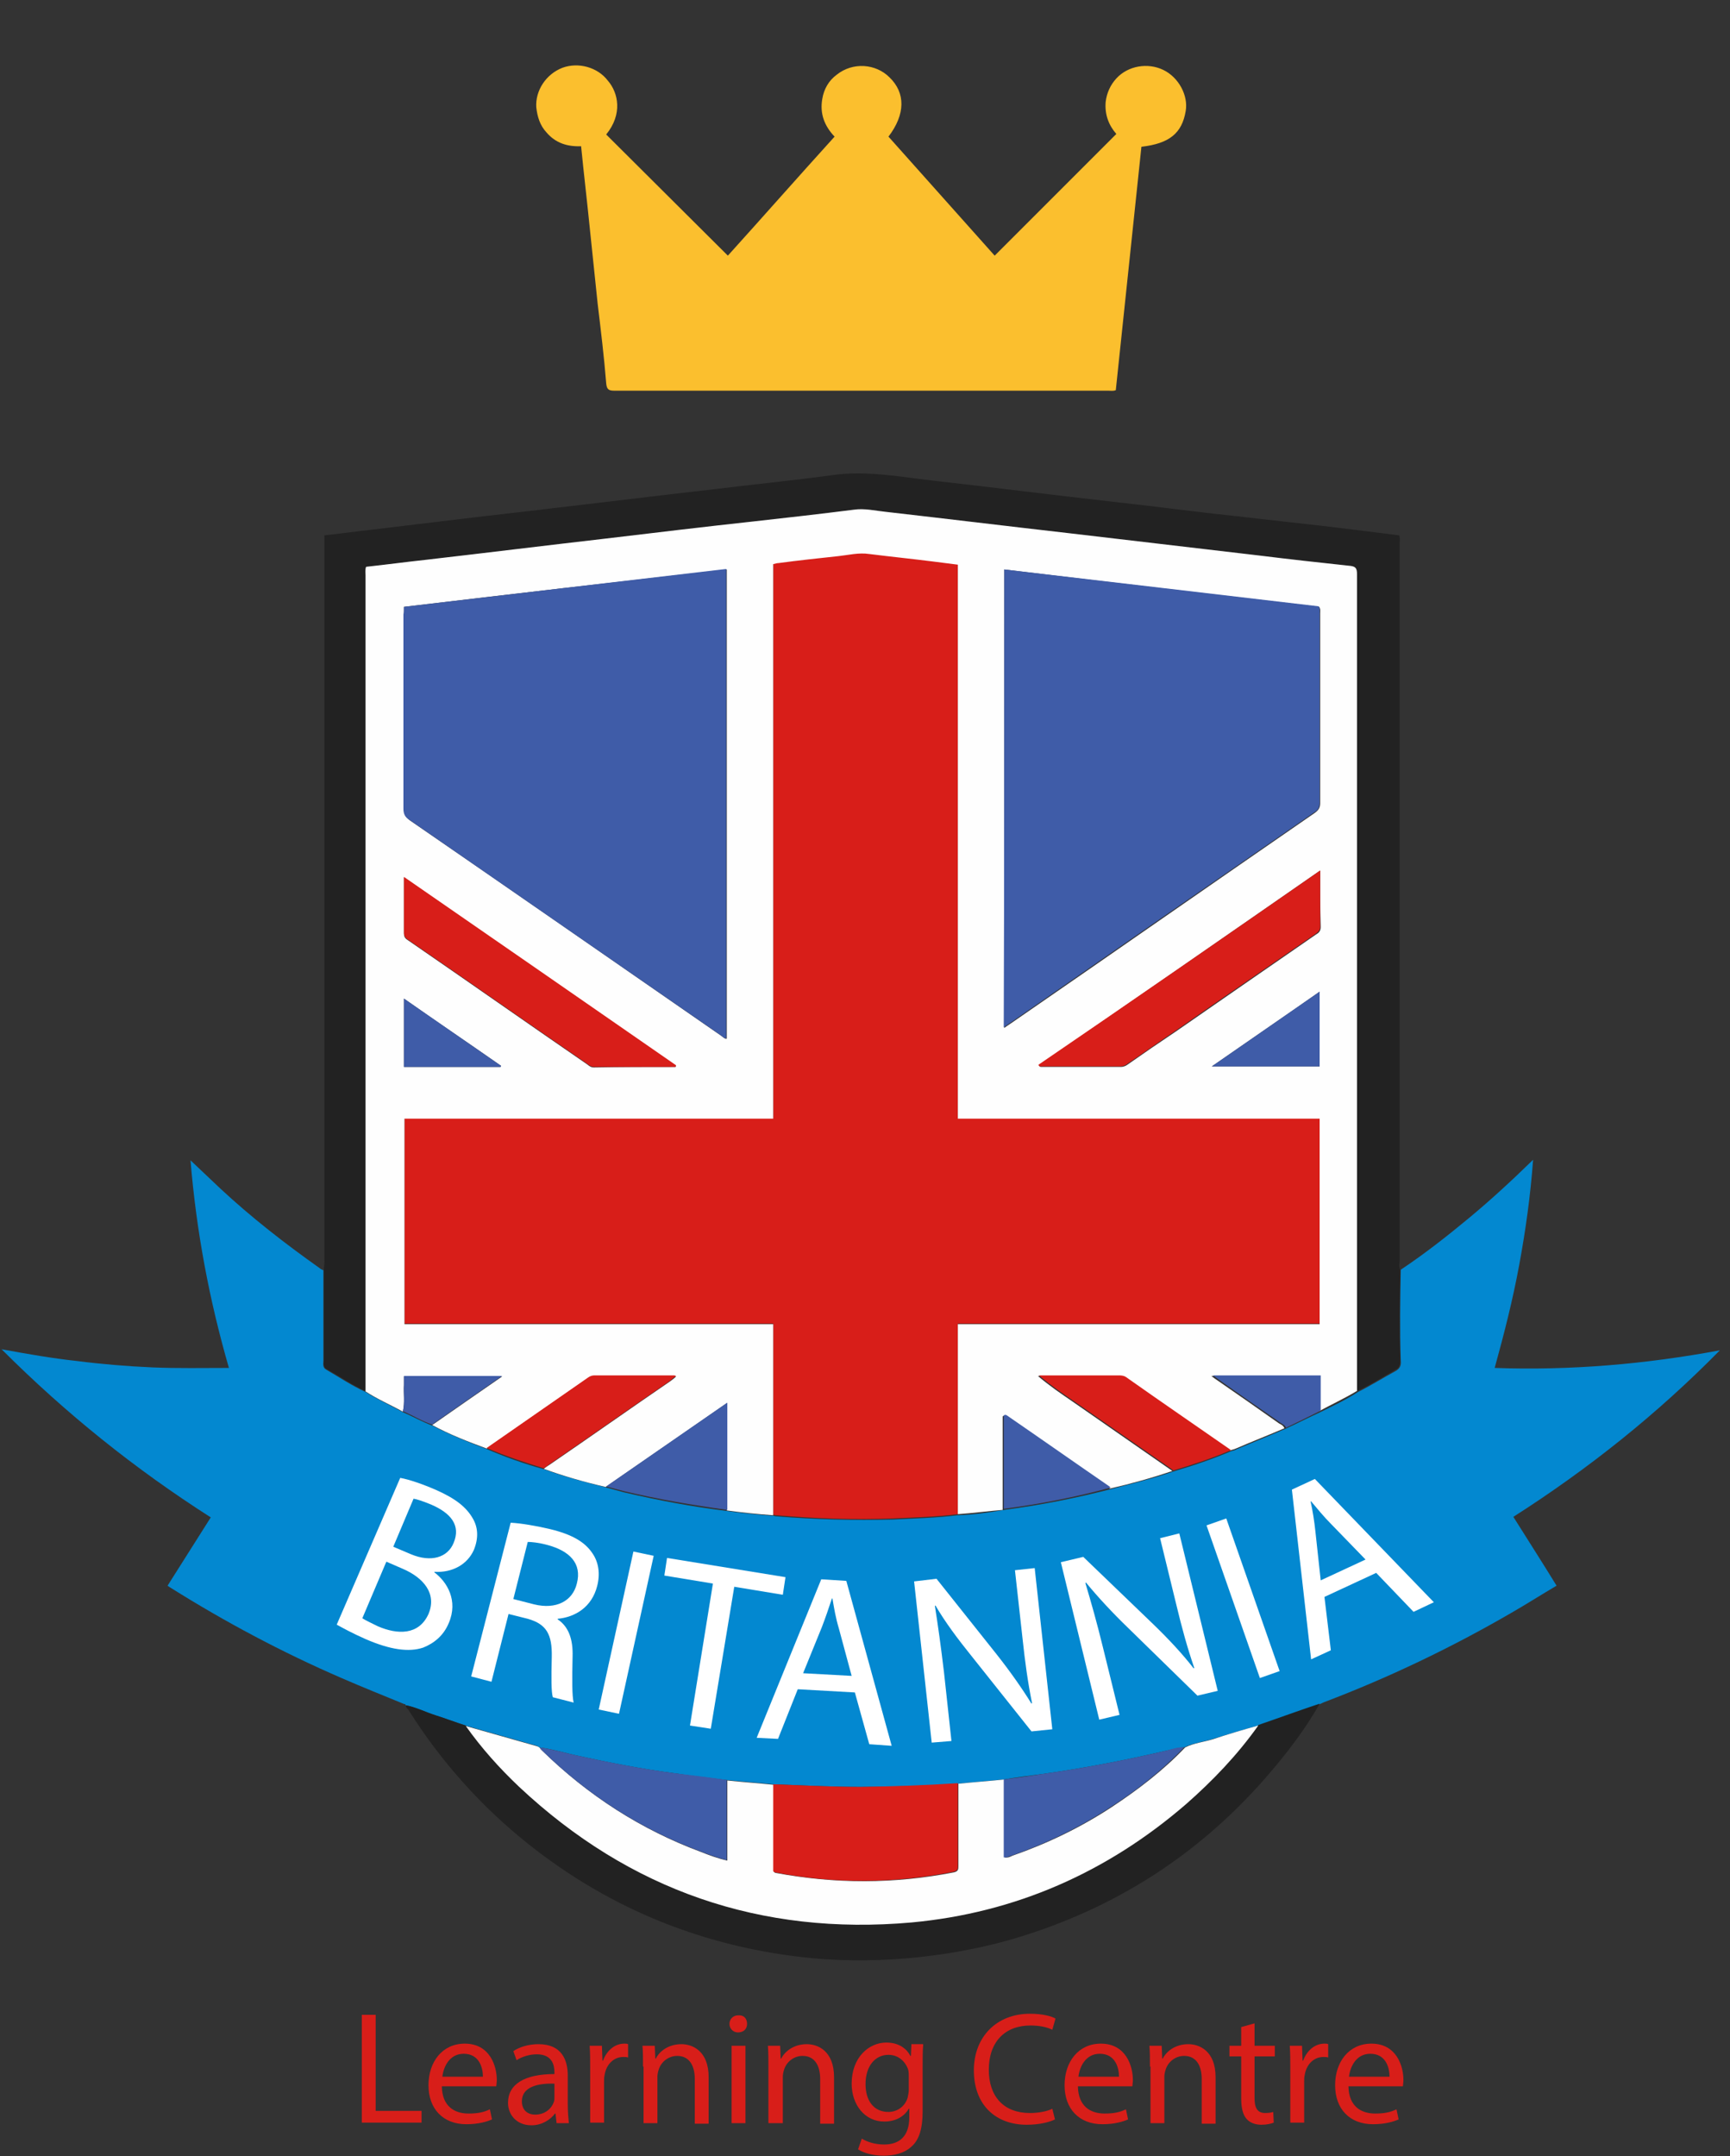 <?xml version="1.0" encoding="utf-8"?>
<!-- Generator: Adobe Illustrator 27.9.4, SVG Export Plug-In . SVG Version: 9.03 Build 54784)  -->
<!DOCTYPE svg PUBLIC "-//W3C//DTD SVG 1.1//EN" "http://www.w3.org/Graphics/SVG/1.1/DTD/svg11.dtd">
<svg version="1.1" id="Capa_1" xmlns:x="http://ns.adobe.com/Extensibility/1.0/" xmlns:i="http://ns.adobe.com/AdobeIllustrator/10.0/" xmlns:graph="http://ns.adobe.com/Graphs/1.0/"
	 xmlns="http://www.w3.org/2000/svg" xmlns:xlink="http://www.w3.org/1999/xlink" x="0px" y="0px" width="324.2px" height="404px"
	 viewBox="0 0 324.2 404" style="enable-background:new 0 0 324.2 404;" xml:space="preserve">
<rect x="0" y="0" width="324.2" height="404" fill="#333333" stroke="none"/>
<style type="text/css">
	.st0{fill:#0388D0;}
	.st1{fill:#FBBF2E;}
	.st2{fill:#222222;}
	.st3{fill:#D81E19;}
	.st4{fill:#FEFEFE;}
	.st5{fill:#3F5CA8;}
	.st6{fill:#FFFFFF;}
</style>
<g>
	<g>
		<path class="st0" d="M262.5,237.9c4.5-3,8.7-6.3,12.8-9.7c4.1-3.4,8-7,12-10.9c-0.5,6.8-1.4,13.2-2.6,19.7
			c-1.2,6.5-2.8,12.8-4.6,19.3c14.3,0.5,28.2-0.7,42.2-3.3c-11.7,11.9-24.6,22.2-38.7,31.2c2.7,4.3,5.4,8.5,8.1,12.9
			c-2.9,1.7-5.7,3.5-8.5,5.1c-11.2,6.5-22.9,12.1-35,16.7c-0.3,0.1-0.6,0.3-0.9,0.4c-3.8,1.3-7.6,2.7-11.5,4
			c-2.9,0.8-5.9,1.7-8.8,2.6c-1.7,0.5-3.5,0.7-5.1,1.5c-1.1,0-2.2,0.4-3.3,0.6c-7.7,1.8-15.5,3.3-23.4,4.4c-2.4,0.3-4.7,0.6-7.1,1
			c-2.9,0.3-5.8,0.5-8.7,0.8c-6.1,0.4-12.1,0.6-18.2,0.6c-5.5,0-10.9-0.3-16.4-0.5c-2.9-0.3-5.8-0.5-8.7-0.8
			c-3.3-0.4-6.7-0.8-10-1.3c-6.1-0.8-12.1-2-18.1-3.3c-2.3-0.5-4.5-1.2-6.9-1.5c-0.2-0.1-0.3-0.2-0.5-0.3c-4.5-1.3-8.9-2.5-13.4-3.8
			c-1.9-0.6-3.7-1.3-5.6-1.9c-1.9-0.6-3.7-1.5-5.6-1.9l0,0c0-0.1-0.1-0.2-0.2-0.2c-3.9-1.6-7.9-3.2-11.8-4.9
			c-11.1-4.8-21.8-10.5-32-16.9c-0.2-0.1-0.3-0.2-0.6-0.4c2.7-4.3,5.4-8.5,8.1-12.8c-14.1-9-27.1-19.4-39.2-31.5
			c4.9,0.9,9.5,1.7,14.1,2.2c4.7,0.6,9.5,1,14.2,1.2c4.7,0.2,9.4,0.1,14.3,0.1c-3.7-12.8-6.1-25.6-7.2-38.9c2,1.9,3.8,3.6,5.6,5.3
			c5.8,5.4,12.1,10.3,18.6,14.9c0.2,0.2,0.5,0.3,0.7,0.4c0,5.6,0,11.2,0,16.9c0,0.6-0.2,1.3,0.5,1.7c2.4,1.4,4.8,3,7.4,4.2
			c2.2,1.4,4.7,2.5,7,3.8c1.9,0.8,3.6,1.8,5.5,2.5c3.3,1.7,6.7,3.1,10.2,4.4c3.5,1.5,7.1,2.8,10.8,3.8c3.8,1.4,7.7,2.4,11.6,3.4
			c1.1,0.3,2.2,0.6,3.3,0.9c6.4,1.5,12.8,2.7,19.3,3.5c2.9,0.4,5.8,0.7,8.7,0.9c0.2,0,0.3,0.1,0.5,0.1c7.3,0.6,14.7,0.8,22,0.6
			c4-0.2,8.1-0.3,12.1-0.8c2.9-0.1,5.8-0.5,8.7-1c6.8-0.9,13.4-2.2,20-3.9c3.9-1,7.9-2,11.7-3.3c3.7-1.1,7.3-2.3,10.8-3.8
			c0.4-0.1,0.8-0.2,1.1-0.4c3.1-1.3,6.1-2.5,9.1-3.8c2.2-1,4.3-2.1,6.5-3.1c2.4-1.2,4.8-2.3,7.1-3.8c2.4-1.2,4.6-2.6,7-3.9
			c0.9-0.5,1.1-1.1,1-2C262.3,249.1,262.4,243.5,262.5,237.9z"/>
		<path class="st1" d="M113.6,25.2c7.6,7.6,15.2,15.1,22.8,22.7c6.6-7.3,13.2-14.8,20-22.3c-1.9-2-2.8-4.3-2.3-7.1
			c0.3-1.8,1.2-3.4,2.7-4.5c3-2.4,7.3-2.1,9.9,0.5c3,2.9,3,6.9-0.2,11.1c6.6,7.4,13.3,14.9,19.9,22.3c7.6-7.6,15.2-15.2,22.8-22.8
			c-1.4-1.6-2.2-3.6-2-6c0.2-1.7,0.9-3.2,2-4.4c2.2-2.4,5.9-3,8.8-1.6c2.9,1.4,4.7,4.8,4.2,7.7c-0.7,4.2-3.1,6.1-8.3,6.7
			c-1.6,15.2-3.2,30.4-4.8,45.6c-0.5,0.2-0.9,0.1-1.4,0.1c-30.9,0-61.7,0-92.6,0c-1.1,0-1.4-0.3-1.5-1.4c-0.4-5-1-9.9-1.6-14.9
			c-0.5-4.8-1-9.6-1.5-14.4c-0.5-5-1.1-10-1.6-15.1c-2.6,0.1-4.8-0.6-6.5-2.6c-1.2-1.3-1.7-2.9-1.9-4.7c-0.2-3.1,1.8-6.2,4.9-7.4
			c3-1.1,6.6-0.1,8.5,2.4C115.9,17.4,116.7,21.4,113.6,25.2z"/>
		<path class="st2" d="M68.6,260.7c-2.6-1.2-4.9-2.8-7.4-4.2c-0.7-0.4-0.5-1.1-0.5-1.7c0-5.6,0-11.2,0-16.9c0-0.5,0.1-1,0.1-1.6
			c0-44.6,0-89.3,0-133.9c0-0.7,0-1.4,0-2.1c2.9-0.3,5.6-0.7,8.4-1c5.8-0.7,11.6-1.4,17.5-2.1c5.7-0.7,11.4-1.3,17.1-2
			c5.9-0.7,11.8-1.4,17.7-2.1c5.7-0.7,11.4-1.3,17.1-2c5.9-0.7,11.7-1.3,17.6-2.1c4.3-0.6,8.5-0.2,12.7,0.3
			c4.4,0.6,8.9,1.1,13.3,1.6c5.9,0.7,11.7,1.4,17.6,2.1c5.2,0.6,10.4,1.2,15.6,1.8c5.7,0.7,11.4,1.4,17.1,2c5.9,0.7,11.7,1.3,17.6,2
			c4,0.5,8.1,1,12.1,1.5c0.2,0.5,0.1,1,0.1,1.4c0,44.8,0,89.5,0,134.3c0,0.6-0.2,1.3,0.1,1.9c-0.1,5.6-0.2,11.2,0,16.8
			c0,0.9-0.1,1.6-1,2c-2.3,1.3-4.6,2.8-7,3.9c0-6.3,0-12.6,0-18.8c0-44.7,0-89.4,0-134.2c0-1.2-0.3-1.5-1.5-1.6
			c-5.6-0.6-11.1-1.3-16.7-1.9c-11.9-1.4-23.9-2.8-35.8-4.2c-11.4-1.3-22.9-2.7-34.3-4c-2-0.2-3.9-0.7-6-0.4
			c-6.3,0.8-12.5,1.5-18.8,2.2c-9.2,1.1-18.4,2.2-27.6,3.2c-11.3,1.3-22.6,2.7-33.9,4c-3.7,0.4-7.4,0.9-11.1,1.3
			c-0.3,0.6-0.1,1.1-0.1,1.6c0,50.2,0,100.4,0,150.6C68.6,259.2,68.6,259.9,68.6,260.7z"/>
		<path class="st2" d="M76.1,319.5c2,0.4,3.7,1.3,5.6,1.9c1.9,0.6,3.7,1.3,5.6,1.9c2.9,4.2,6.3,8,10,11.4
			c20.7,19.5,45.2,28,73.5,25.4c19.5-1.8,36.7-9.4,51.5-22.2c5.1-4.4,9.6-9.2,13.5-14.7c3.8-1.3,7.6-2.7,11.5-4
			c-2.3,4.1-5.1,7.9-8.1,11.5c-12.1,14.7-27.2,25.2-45.3,31.3c-7,2.4-14.3,3.9-21.7,4.7c-6.6,0.7-13.3,0.8-19.9,0.2
			c-19.8-1.9-37.7-9-53.3-21.4c-8.9-7.1-16.4-15.5-22.5-25.2C76.3,320.1,76,319.9,76.1,319.5z"/>
		<path class="st2" d="M75.8,319.3c0.1,0,0.2,0.1,0.2,0.2C75.9,319.6,75.9,319.4,75.8,319.3z"/>
		<path class="st3" d="M179.5,283.7c-4,0.5-8,0.6-12.1,0.8c-7.4,0.3-14.7,0-22-0.6c-0.2,0-0.3-0.1-0.5-0.1c0-11.9,0-23.7,0-35.8
			c-23.1,0-46.1,0-69.1,0c0-12.9,0-25.7,0-38.5c23.1,0,46.1,0,69.1,0c0-34.7,0-69.3,0-103.9c0.4-0.1,0.7-0.2,1-0.2
			c3.7-0.4,7.5-0.9,11.2-1.3c1.9-0.2,3.9-0.7,5.8-0.4c4,0.5,7.9,1,11.9,1.4c1.5,0.2,3.1,0.4,4.7,0.6c0,34.7,0,69.2,0,103.8
			c22.6,0,45.2,0,67.8,0c0,12.9,0,25.6,0,38.5c-22.6,0-45.2,0-67.8,0C179.5,260,179.5,271.8,179.5,283.7z"/>
		<path class="st4" d="M179.5,283.7c0-11.8,0-23.7,0-35.6c22.6,0,45.2,0,67.8,0c0-12.9,0-25.6,0-38.5c-22.6,0-45.1,0-67.8,0
			c0-34.6,0-69.2,0-103.8c-1.6-0.2-3.1-0.4-4.7-0.6c-4-0.5-7.9-0.9-11.9-1.4c-2-0.3-3.9,0.2-5.8,0.4c-3.7,0.4-7.5,0.8-11.2,1.3
			c-0.3,0-0.6,0.1-1,0.2c0,34.6,0,69.2,0,103.9c-23.1,0-46.1,0-69.1,0c0,12.9,0,25.6,0,38.5c23,0,46,0,69.1,0c0,12,0,23.9,0,35.8
			c-2.9-0.2-5.8-0.5-8.7-0.9c0-6.6,0-13.2,0-20.1c-7.8,5.4-15.2,10.5-22.7,15.7c-3.9-0.9-7.8-2-11.6-3.4c0.3-0.2,0.6-0.5,1-0.7
			c7.6-5.2,15.1-10.5,22.7-15.7c0.4-0.3,0.7-0.5,1.1-0.9c-0.2-0.1-0.3-0.1-0.3-0.1c-5,0-10.1,0-15.1,0c-0.4,0-0.8,0.1-1.1,0.4
			c-6.3,4.4-12.7,8.8-19,13.2c-3.5-1.3-6.9-2.6-10.2-4.4c4.3-3,8.6-6,13.1-9.1c-6.3,0-12.3,0-18.4,0c0,0.6,0,1.1,0,1.6
			c-0.1,1.7,0.2,3.3-0.2,5c-2.3-1.3-4.7-2.3-7-3.8c0-0.8,0-1.5,0-2.3c0-50.2,0-100.4,0-150.6c0-0.5-0.1-1,0.1-1.6
			c3.7-0.4,7.4-0.9,11.1-1.3c11.3-1.3,22.6-2.7,33.9-4c9.2-1.1,18.4-2.2,27.6-3.2c6.3-0.7,12.5-1.4,18.8-2.2c2-0.3,4,0.2,6,0.4
			c11.4,1.3,22.9,2.7,34.3,4c11.9,1.4,23.9,2.8,35.8,4.2c5.6,0.7,11.1,1.3,16.7,1.9c1.2,0.1,1.5,0.4,1.5,1.6c0,44.7,0,89.4,0,134.2
			c0,6.3,0,12.6,0,18.8c-2.3,1.4-4.7,2.5-7.1,3.8c0-2.2,0-4.4,0-6.6c-6.8,0-13.4,0-20.2,0c0.5,0.4,0.8,0.6,1.1,0.8
			c3.9,2.7,7.8,5.4,11.6,8.1c0.4,0.2,0.8,0.4,1,0.9c-3,1.3-6.1,2.5-9.1,3.8c-0.4,0.2-0.8,0.2-1.1,0.4c-6.6-4.6-13.1-9.1-19.7-13.7
			c-0.4-0.3-0.9-0.3-1.4-0.3c-4,0-8.1,0-12.1,0c-0.9,0-1.9,0-2.8,0c2.1,1.8,4.3,3.3,6.5,4.8c6.2,4.3,12.5,8.7,18.7,13
			c-3.8,1.3-7.8,2.4-11.7,3.3c-0.1-0.1-0.2-0.2-0.3-0.2c-6.4-4.4-12.8-8.9-19.2-13.3c-0.2-0.1-0.3-0.3-0.6,0c0,5.8,0,11.6,0,17.5
			C185.3,283.1,182.4,283.5,179.5,283.7z M75.7,113.7c0,0.6,0,1.1,0,1.5c0,12.1,0,24.2,0,36.4c0,0.9,0.3,1.5,1.1,2.1
			c19.5,13.4,38.9,26.9,58.4,40.4c0.3,0.2,0.6,0.6,1,0.5c0-29.3,0-58.6,0-87.9C115.9,109,95.8,111.3,75.7,113.7z M188.2,106.7
			c0,28.7,0,57.2,0,85.9c0.5-0.4,0.9-0.6,1.3-0.9c19-13.1,37.9-26.3,56.9-39.4c0.7-0.5,1-1,1-1.8c0-11.9,0-23.8,0-35.6
			c0-0.4,0.1-0.8-0.2-1.2C227.6,111.4,208,109.1,188.2,106.7z M247.4,163.1c-17.7,12.3-35.2,24.4-52.7,36.5c0.1,0.3,0.3,0.3,0.5,0.3
			c4.9,0,9.8,0,14.8,0c0.6,0,1-0.2,1.4-0.5c3-2.1,5.9-4.1,8.9-6.1c8.8-6.1,17.6-12.2,26.3-18.2c0.5-0.3,0.9-0.6,0.9-1.4
			C247.4,170.2,247.4,166.8,247.4,163.1z M126.6,199.9c0-0.1,0.1-0.2,0.1-0.2c-16.9-11.7-33.9-23.5-51-35.3c0,3.7,0,7.1,0,10.5
			c0,0.7,0.3,1,0.8,1.3c11.2,7.7,22.3,15.5,33.5,23.2c0.4,0.3,0.7,0.6,1.3,0.6C116.4,199.9,121.5,199.9,126.6,199.9z M247.3,199.8
			c0-4.7,0-9.2,0-14c-6.7,4.7-13.3,9.2-20.2,14C234.1,199.8,240.7,199.8,247.3,199.8z M93.8,199.9c0-0.1,0.1-0.1,0.1-0.2
			c-6-4.2-12.1-8.3-18.2-12.6c0,4.4,0,8.6,0,12.8C81.8,199.9,87.8,199.9,93.8,199.9z"/>
		<path class="st4" d="M235.8,323.3c-3.9,5.5-8.5,10.3-13.5,14.7c-14.8,12.8-32,20.4-51.5,22.2c-28.2,2.5-52.8-6-73.5-25.4
			c-3.7-3.5-7.1-7.3-10-11.4c4.5,1.3,8.9,2.5,13.4,3.8c0.2,0.1,0.4,0.2,0.5,0.3c0.1,0.2,0.2,0.3,0.4,0.5c8.6,8.4,18.5,14.8,29.8,19
			c1.5,0.6,3.1,1.2,4.9,1.6c0-5.1,0-10,0-15c2.9,0.3,5.8,0.5,8.7,0.8c0,5.5,0,10.9,0,16.3c0.2,0.1,0.2,0.2,0.3,0.2
			c11.2,2.1,22.3,2.1,33.5-0.1c0.8-0.2,0.8-0.6,0.8-1.2c0-5.1,0-10.2,0-15.4c2.9-0.3,5.8-0.5,8.7-0.8c0,4.9,0,9.7,0,14.6
			c0.6,0.1,1-0.1,1.4-0.3c6.6-2.3,12.8-5.3,18.6-9.1c5-3.3,9.7-6.9,13.8-11.2c1.6-0.8,3.4-1,5.1-1.5
			C229.9,325,232.9,324.1,235.8,323.3z"/>
		<path class="st3" d="M179.5,334.1c0,5.1,0,10.2,0,15.4c0,0.6,0,1-0.8,1.2c-11.1,2.2-22.3,2.3-33.5,0.1c-0.1,0-0.1-0.1-0.3-0.2
			c0-5.4,0-10.9,0-16.3c5.5,0.2,10.9,0.5,16.4,0.5C167.4,334.7,173.4,334.5,179.5,334.1z"/>
		<path class="st5" d="M136.2,333.5c0,5,0,9.9,0,15c-1.8-0.4-3.3-1-4.9-1.6c-11.3-4.2-21.2-10.6-29.8-19c-0.1-0.1-0.3-0.3-0.4-0.5
			c2.3,0.3,4.6,1,6.9,1.5c6,1.3,12.1,2.5,18.1,3.3C129.5,332.6,132.9,333,136.2,333.5z"/>
		<path class="st5" d="M221.9,327.4c-4.1,4.3-8.8,8-13.8,11.2c-5.8,3.8-12,6.8-18.6,9.1c-0.4,0.1-0.8,0.4-1.4,0.3
			c0-4.8,0-9.7,0-14.6c2.4-0.3,4.7-0.6,7.1-1c7.9-1.1,15.7-2.6,23.4-4.4C219.7,327.7,220.7,327.3,221.9,327.4z"/>
		<path class="st3" d="M219.9,275.5c-6.2-4.3-12.5-8.7-18.7-13c-2.2-1.5-4.4-3-6.5-4.8c0.9,0,1.9,0,2.8,0c4,0,8.1,0,12.1,0
			c0.5,0,0.9,0,1.4,0.3c6.5,4.6,13.1,9.1,19.7,13.7C227.2,273.2,223.6,274.4,219.9,275.5z"/>
		<path class="st3" d="M91.2,271.3c6.3-4.4,12.7-8.8,19-13.2c0.3-0.2,0.7-0.4,1.1-0.4c5,0,10.1,0,15.1,0c0.1,0,0.1,0.1,0.3,0.1
			c-0.4,0.3-0.8,0.6-1.1,0.9c-7.6,5.2-15.1,10.5-22.7,15.7c-0.3,0.2-0.6,0.5-1,0.7C98.3,274,94.7,272.8,91.2,271.3z"/>
		<path class="st5" d="M113.6,278.5c7.5-5.2,14.9-10.3,22.7-15.7c0,6.9,0,13.5,0,20.1c-6.5-0.9-13-2-19.3-3.5
			C115.8,279.1,114.7,278.8,113.6,278.5z"/>
		<path class="st5" d="M188.1,282.7c0-5.8,0-11.7,0-17.5c0.3-0.2,0.4-0.1,0.6,0c6.4,4.4,12.8,8.9,19.2,13.3c0.1,0.1,0.2,0.2,0.3,0.2
			C201.6,280.5,194.9,281.8,188.1,282.7z"/>
		<path class="st5" d="M241,267.5c-0.2-0.5-0.6-0.6-1-0.9c-3.9-2.7-7.8-5.4-11.6-8.1c-0.3-0.2-0.6-0.5-1.1-0.8c6.8,0,13.4,0,20.2,0
			c0,2.2,0,4.4,0,6.6C245.3,265.4,243.1,266.5,241,267.5z"/>
		<path class="st5" d="M75.5,264.4c0.4-1.7,0.1-3.3,0.2-5c0-0.5,0-1,0-1.6c6.1,0,12.1,0,18.4,0c-4.5,3.1-8.8,6.1-13.1,9.1
			C79.1,266.3,77.4,265.2,75.5,264.4z"/>
		<path class="st5" d="M75.7,113.7c20.2-2.4,40.2-4.7,60.4-7.1c0,29.3,0,58.6,0,87.9c-0.4,0.1-0.7-0.3-1-0.5
			c-19.5-13.5-38.9-26.9-58.4-40.4c-0.8-0.5-1.1-1.1-1.1-2.1c0-12.1,0-24.2,0-36.4C75.7,114.8,75.7,114.3,75.7,113.7z"/>
		<path class="st5" d="M188.2,106.7c19.7,2.3,39.4,4.6,58.9,6.9c0.3,0.4,0.2,0.9,0.2,1.2c0,11.9,0,23.8,0,35.6c0,0.9-0.3,1.4-1,1.8
			c-19,13.1-37.9,26.2-56.9,39.4c-0.4,0.3-0.8,0.5-1.3,0.9C188.2,163.9,188.2,135.4,188.2,106.7z"/>
		<path class="st3" d="M247.4,163.1c0,3.7,0,7.1,0,10.5c0,0.8-0.4,1-0.9,1.4c-8.8,6.1-17.6,12.1-26.3,18.2c-3,2-5.9,4.1-8.9,6.1
			c-0.4,0.3-0.8,0.5-1.4,0.5c-4.9,0-9.8,0-14.8,0c-0.1,0-0.3,0.1-0.5-0.3C212.2,187.5,229.7,175.4,247.4,163.1z"/>
		<path class="st3" d="M126.6,199.9c-5.1,0-10.2,0-15.3,0c-0.5,0-0.9-0.3-1.3-0.6c-11.2-7.7-22.3-15.5-33.5-23.2
			c-0.5-0.3-0.8-0.7-0.8-1.3c0-3.4,0-6.8,0-10.5c17.1,11.8,34.1,23.6,51,35.3C126.6,199.7,126.6,199.8,126.6,199.9z"/>
		<path class="st5" d="M247.3,199.8c-6.7,0-13.3,0-20.2,0c6.8-4.7,13.4-9.3,20.2-14C247.3,190.6,247.3,195.1,247.3,199.8z"/>
		<path class="st5" d="M93.8,199.9c-6,0-12,0-18.1,0c0-4.2,0-8.4,0-12.8c6.1,4.2,12.1,8.4,18.2,12.6
			C93.9,199.7,93.9,199.8,93.8,199.9z"/>
	</g>
</g>
<g>
	<path class="st3" d="M67.8,377.5h2.6v18h8.6v2.2H67.8V377.5z"/>
	<path class="st3" d="M82.8,391c0.1,3.6,2.3,5,5,5c1.9,0,3-0.3,4-0.8l0.4,1.9c-0.9,0.4-2.5,0.9-4.8,0.9c-4.4,0-7.1-2.9-7.1-7.3
		s2.6-7.8,6.8-7.8c4.7,0,6,4.2,6,6.8c0,0.5-0.1,1-0.1,1.2H82.8z M90.5,389.1c0-1.7-0.7-4.3-3.6-4.3c-2.7,0-3.8,2.5-4,4.3H90.5z"/>
	<path class="st3" d="M104.3,397.8l-0.2-1.8H104c-0.8,1.1-2.4,2.2-4.4,2.2c-2.9,0-4.4-2.1-4.4-4.2c0-3.5,3.1-5.4,8.7-5.4v-0.3
		c0-1.2-0.3-3.4-3.3-3.4c-1.3,0-2.7,0.4-3.8,1.1l-0.6-1.7c1.2-0.8,2.9-1.3,4.7-1.3c4.4,0,5.5,3,5.5,5.9v5.4c0,1.3,0.1,2.5,0.2,3.5
		H104.3z M103.9,390.4c-2.9-0.1-6.1,0.5-6.1,3.3c0,1.7,1.1,2.5,2.5,2.5c1.9,0,3.1-1.2,3.5-2.4c0.1-0.3,0.1-0.6,0.1-0.8V390.4z"/>
	<path class="st3" d="M110.6,387.8c0-1.7,0-3.2-0.1-4.5h2.3l0.1,2.8h0.1c0.7-1.9,2.2-3.2,4-3.2c0.3,0,0.5,0,0.7,0.1v2.5
		c-0.3-0.1-0.5-0.1-0.9-0.1c-1.8,0-3.2,1.4-3.5,3.4c-0.1,0.4-0.1,0.8-0.1,1.2v7.7h-2.6V387.8z"/>
	<path class="st3" d="M120.5,387.2c0-1.5,0-2.7-0.1-3.9h2.3l0.1,2.4h0.1c0.7-1.4,2.4-2.7,4.8-2.7c2,0,5.1,1.2,5.1,6.2v8.7h-2.6v-8.4
		c0-2.3-0.9-4.3-3.3-4.3c-1.7,0-3.1,1.2-3.5,2.7c-0.1,0.3-0.2,0.8-0.2,1.2v8.7h-2.6V387.2z"/>
	<path class="st3" d="M140,379.2c0,0.9-0.6,1.6-1.7,1.6c-0.9,0-1.6-0.7-1.6-1.6c0-0.9,0.7-1.6,1.6-1.6
		C139.4,377.5,140,378.2,140,379.2z M137.1,397.8v-14.5h2.6v14.5H137.1z"/>
	<path class="st3" d="M144,387.2c0-1.5,0-2.7-0.1-3.9h2.3l0.1,2.4h0.1c0.7-1.4,2.4-2.7,4.8-2.7c2,0,5.1,1.2,5.1,6.2v8.7h-2.6v-8.4
		c0-2.3-0.9-4.3-3.3-4.3c-1.7,0-3.1,1.2-3.5,2.7c-0.1,0.3-0.2,0.8-0.2,1.2v8.7H144V387.2z"/>
	<path class="st3" d="M173,383.2c-0.1,1-0.1,2.2-0.1,4v8.4c0,3.3-0.7,5.4-2.1,6.6c-1.4,1.3-3.4,1.7-5.2,1.7c-1.7,0-3.6-0.4-4.8-1.2
		l0.7-2c1,0.6,2.4,1.1,4.2,1.1c2.7,0,4.7-1.4,4.7-5.1v-1.6h-0.1c-0.8,1.4-2.4,2.4-4.6,2.4c-3.6,0-6.1-3.1-6.1-7.1
		c0-4.9,3.2-7.7,6.5-7.7c2.5,0,3.9,1.3,4.5,2.5h0.1l0.1-2.2H173z M170.3,389c0-0.4,0-0.8-0.1-1.2c-0.5-1.5-1.8-2.8-3.7-2.8
		c-2.5,0-4.3,2.1-4.3,5.5c0,2.9,1.4,5.2,4.3,5.2c1.6,0,3.1-1,3.6-2.7c0.1-0.5,0.2-1,0.2-1.4V389z"/>
	<path class="st3" d="M197.7,397.1c-1,0.5-2.9,1-5.3,1c-5.7,0-9.9-3.6-9.9-10.2c0-6.3,4.3-10.6,10.5-10.6c2.5,0,4.1,0.5,4.8,0.9
		l-0.6,2.1c-1-0.5-2.4-0.8-4.1-0.8c-4.7,0-7.8,3-7.8,8.3c0,5,2.8,8.1,7.7,8.1c1.6,0,3.2-0.3,4.2-0.8L197.7,397.1z"/>
	<path class="st3" d="M202,391c0.1,3.6,2.3,5,5,5c1.9,0,3-0.3,4-0.8l0.4,1.9c-0.9,0.4-2.5,0.9-4.8,0.9c-4.4,0-7.1-2.9-7.1-7.3
		s2.6-7.8,6.8-7.8c4.7,0,6,4.2,6,6.8c0,0.5-0.1,1-0.1,1.2H202z M209.7,389.1c0-1.7-0.7-4.3-3.6-4.3c-2.7,0-3.8,2.5-4,4.3H209.7z"/>
	<path class="st3" d="M215.5,387.2c0-1.5,0-2.7-0.1-3.9h2.3l0.1,2.4h0.1c0.7-1.4,2.4-2.7,4.8-2.7c2,0,5.1,1.2,5.1,6.2v8.7h-2.6v-8.4
		c0-2.3-0.9-4.3-3.3-4.3c-1.7,0-3.1,1.2-3.5,2.7c-0.1,0.3-0.2,0.8-0.2,1.2v8.7h-2.6V387.2z"/>
	<path class="st3" d="M235.1,379.1v4.2h3.8v2h-3.8v7.8c0,1.8,0.5,2.8,2,2.8c0.7,0,1.2-0.1,1.5-0.2l0.1,2c-0.5,0.2-1.3,0.4-2.3,0.4
		c-1.2,0-2.2-0.4-2.8-1.1c-0.7-0.8-1-2.1-1-3.8v-7.9h-2.2v-2h2.2v-3.5L235.1,379.1z"/>
	<path class="st3" d="M241.8,387.8c0-1.7,0-3.2-0.1-4.5h2.3l0.1,2.8h0.1c0.7-1.9,2.2-3.2,4-3.2c0.3,0,0.5,0,0.7,0.1v2.5
		c-0.3-0.1-0.5-0.1-0.9-0.1c-1.8,0-3.2,1.4-3.5,3.4c-0.1,0.4-0.1,0.8-0.1,1.2v7.7h-2.6V387.8z"/>
	<path class="st3" d="M252.7,391c0.1,3.6,2.3,5,5,5c1.9,0,3-0.3,4-0.8l0.4,1.9c-0.9,0.4-2.5,0.9-4.8,0.9c-4.4,0-7.1-2.9-7.1-7.3
		s2.6-7.8,6.8-7.8c4.7,0,6,4.2,6,6.8c0,0.5-0.1,1-0.1,1.2H252.7z M260.4,389.1c0-1.7-0.7-4.3-3.6-4.3c-2.7,0-3.8,2.5-4,4.3H260.4z"
		/>
</g>
<g>
	<path class="st6" d="M75,276.9c1.7,0.3,4.3,1.2,6.8,2.3c3.6,1.6,5.6,3.2,6.8,5.3c1,1.7,1.1,3.7,0.2,5.9c-1.2,2.7-4,4.3-7.4,4.1
		l0,0.1c2.4,1.8,4.5,5.3,2.7,9.5c-1,2.4-2.8,3.8-4.8,4.6c-2.7,0.9-6.2,0.4-10.8-1.6c-2.5-1.1-4.3-2.1-5.4-2.7L75,276.9z M67.9,303.2
		c0.6,0.4,1.7,0.9,2.9,1.5c3.7,1.6,7.7,1.7,9.5-2.3c1.6-3.8-0.9-6.8-4.9-8.5l-3-1.3L67.9,303.2z M73.7,289.8l3.3,1.4
		c3.8,1.6,6.9,0.6,8-2.1c1.4-3.3-0.5-5.6-4.2-7.2c-1.7-0.7-2.7-1-3.3-1.1L73.7,289.8z"/>
	<path class="st6" d="M95.7,285.3c2,0.1,4.8,0.6,7.4,1.2c4.1,1,6.5,2.4,7.9,4.5c1.2,1.7,1.5,3.9,0.9,6.2c-1,3.9-4.1,5.8-7.4,6.1
		l0,0.1c2.1,1.4,2.9,3.8,2.8,7c-0.1,4.3-0.1,7.4,0.2,8.6l-3.9-1c-0.3-1-0.3-3.6-0.2-7.5c0.1-4.3-1-6.2-4.5-7.2l-3.6-0.9l-3.2,12.7
		l-3.8-1L95.7,285.3z M96.2,299.6l3.9,1c4.1,1,7.2-0.6,8-3.9c1-3.8-1.4-6.1-5.4-7.2c-1.8-0.5-3.2-0.6-3.8-0.6L96.2,299.6z"/>
	<path class="st6" d="M122.5,291.5l-6.5,29.6l-3.8-0.8l6.5-29.6L122.5,291.5z"/>
	<path class="st6" d="M133.6,296.7l-9.1-1.5l0.5-3.3l22.2,3.6l-0.5,3.3l-9.1-1.5l-4.4,26.6l-3.9-0.6L133.6,296.7z"/>
	<path class="st6" d="M149.5,316.5l-3.7,9.3l-4-0.2l12.1-29.7l4.7,0.3l8.5,30.9l-4.2-0.3l-2.7-9.7L149.5,316.5z M159.6,314l-2.4-8.9
		c-0.6-2-0.9-3.8-1.2-5.6l-0.1,0c-0.6,1.8-1.2,3.6-1.9,5.4l-3.5,8.6L159.6,314z"/>
	<path class="st6" d="M174.6,326.5l-3.3-30.2l4.2-0.5l11.3,14.2c2.6,3.3,4.7,6.3,6.5,9.2l0.1-0.1c-0.8-4-1.3-7.6-1.8-12.3l-1.4-12.6
		l3.7-0.4l3.3,30.2l-3.9,0.4L182,310.2c-2.5-3.1-4.9-6.3-6.7-9.4l-0.1,0.1c0.6,3.8,1.1,7.4,1.7,12.4l1.4,12.9L174.6,326.5z"/>
	<path class="st6" d="M206,322.2l-7.2-29.5l4.2-1l13.1,12.6c3,2.9,5.5,5.6,7.6,8.3l0.1-0.1c-1.3-3.8-2.3-7.4-3.4-12l-3-12.3l3.6-0.9
		l7.2,29.5l-3.8,0.9l-13-12.7c-2.9-2.8-5.6-5.7-7.9-8.5l-0.1,0.1c1.1,3.7,2.1,7.2,3.3,12.1l3.1,12.6L206,322.2z"/>
	<path class="st6" d="M229.8,284.5l10,28.6l-3.7,1.3l-10-28.6L229.8,284.5z"/>
	<path class="st6" d="M248.2,299.2l1.2,10l-3.7,1.7l-3.6-31.8l4.3-2l22.3,23.1l-3.8,1.8l-7-7.3L248.2,299.2z M255.9,292.2l-6.4-6.6
		c-1.5-1.5-2.6-2.9-3.8-4.3l-0.1,0c0.4,1.8,0.7,3.7,0.9,5.6l1,9.2L255.9,292.2z"/>
</g>
</svg>

